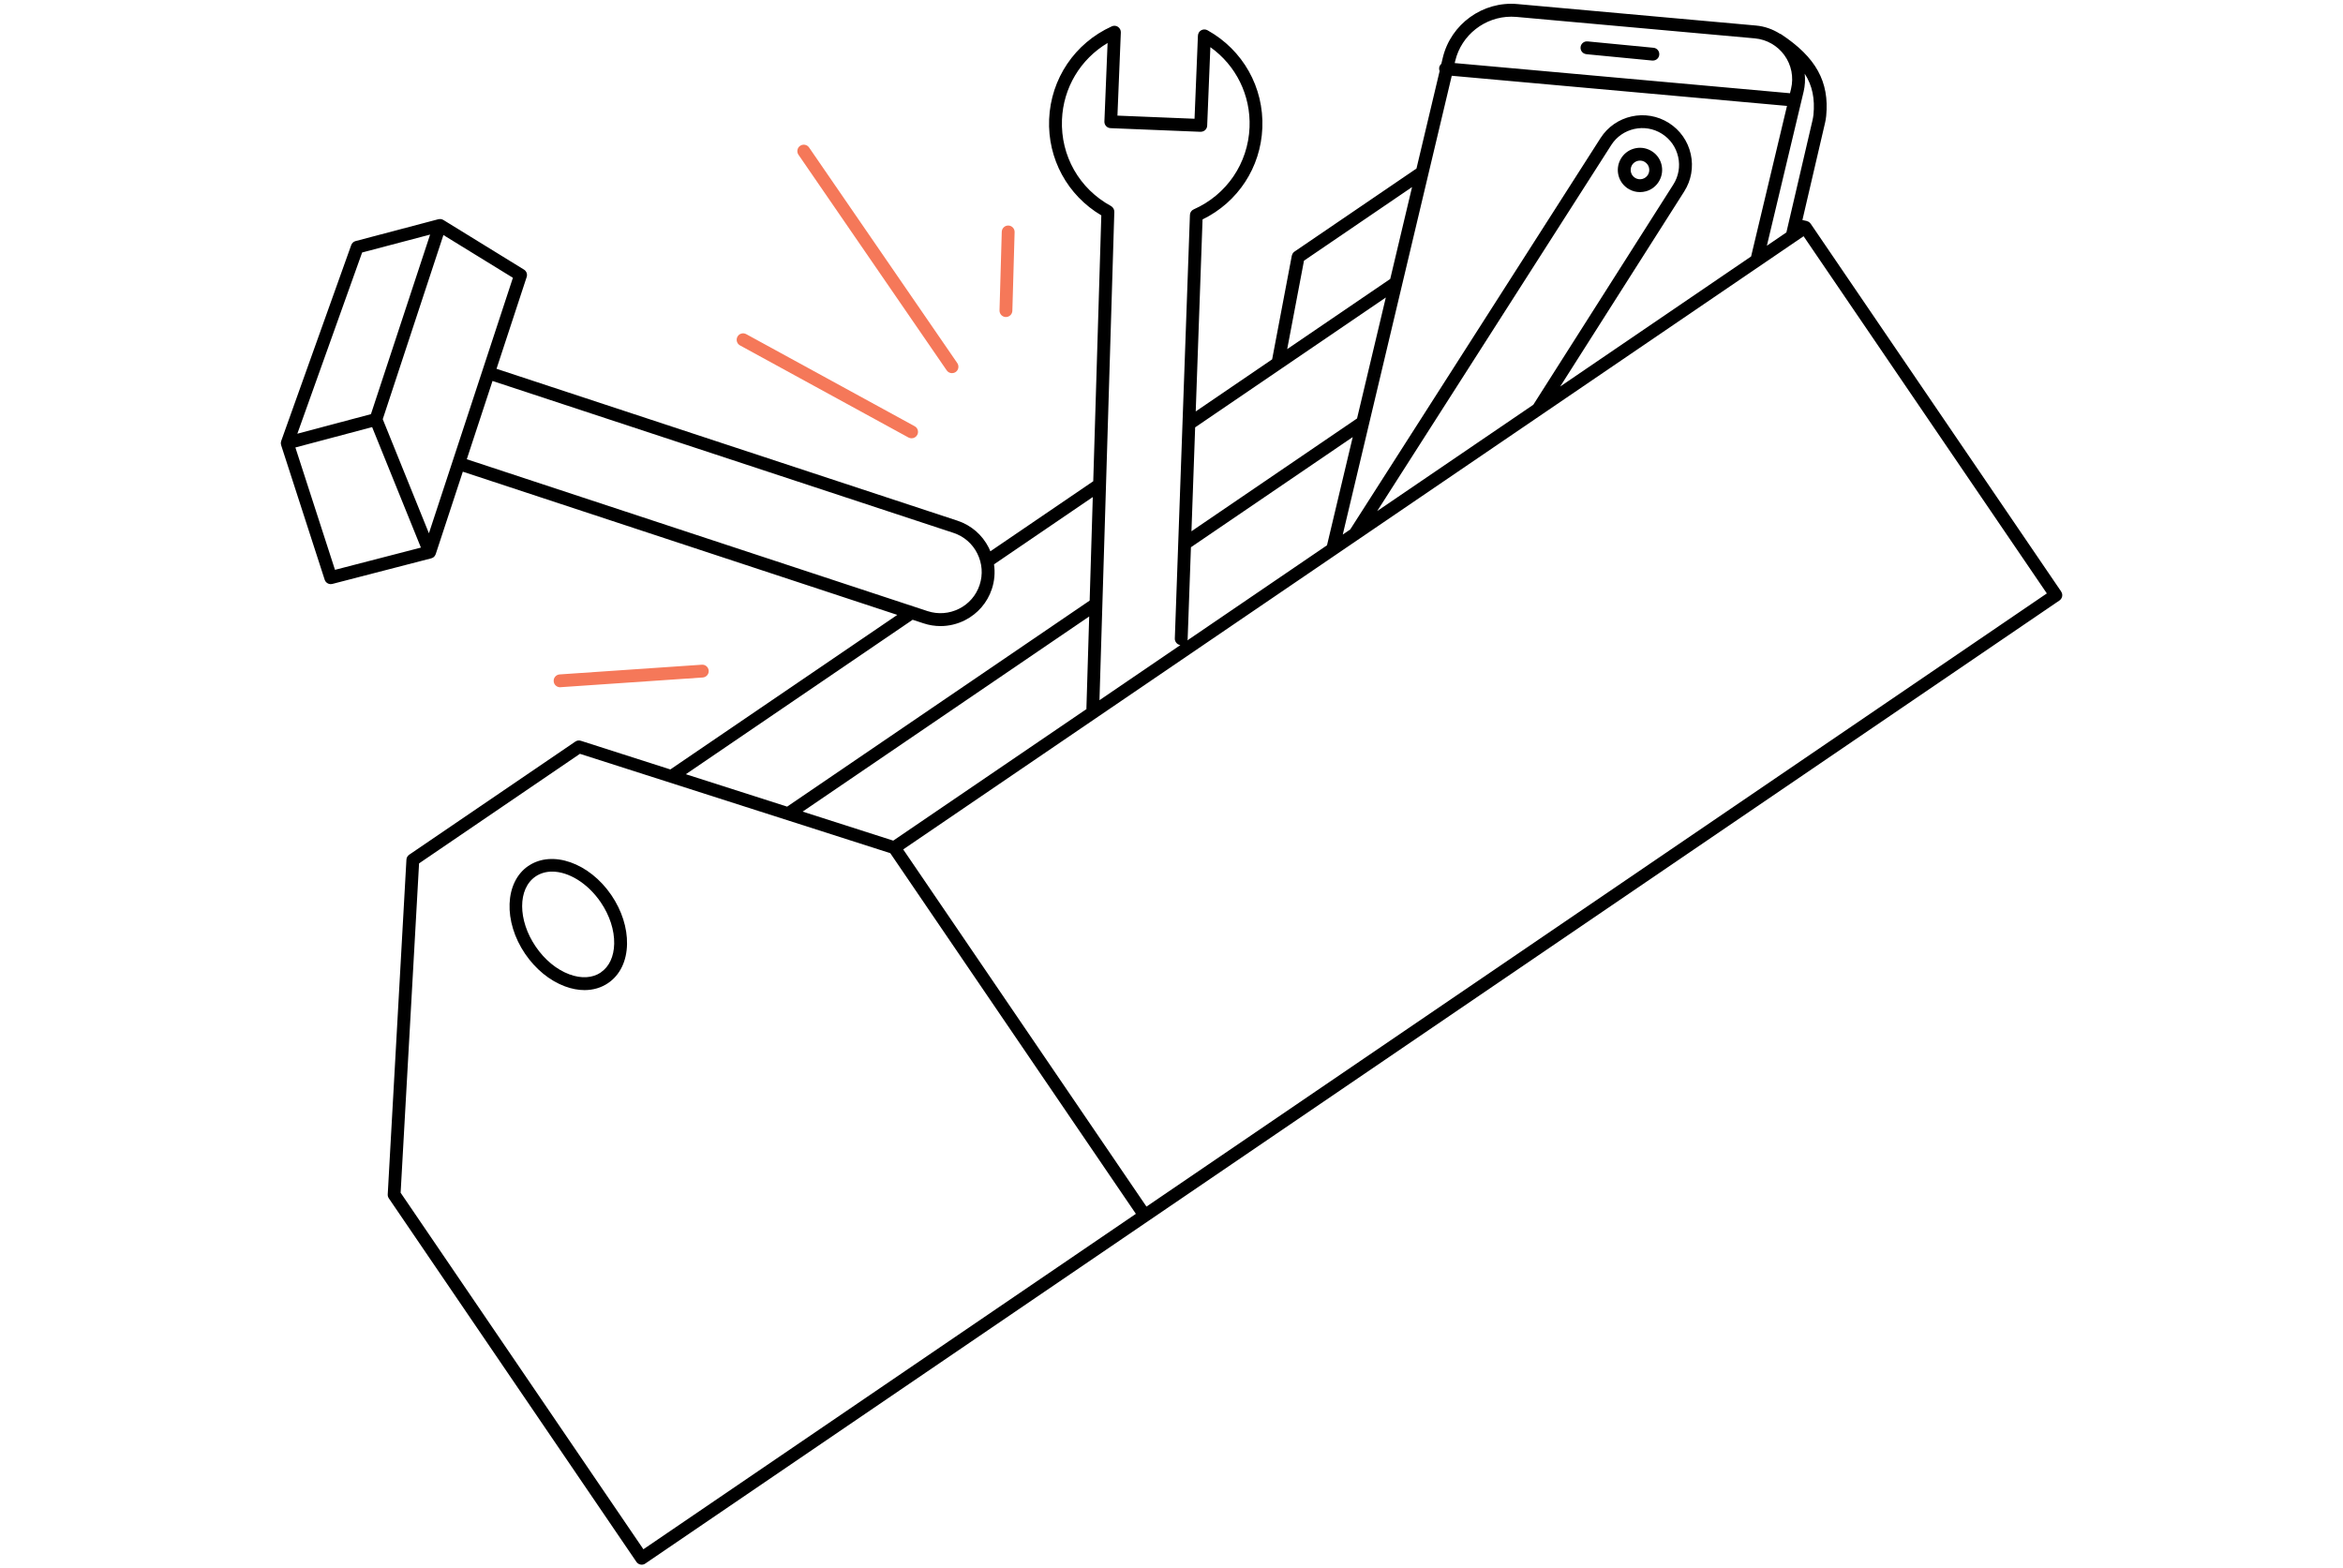<?xml version="1.0" encoding="UTF-8"?>
<svg id="Ebene_1" data-name="Ebene 1" xmlns="http://www.w3.org/2000/svg" viewBox="0 0 456.17 305.34">
  <defs>
    <style>
      .cls-1 {
        fill: none;
      }

      .cls-2 {
        fill: #f57859;
      }
    </style>
  </defs>
  <polygon class="cls-1" points="274.92 36.42 253.88 50.75 250.61 67.97 270.67 54.31 274.92 36.42"/>
  <path class="cls-1" d="m156.27,158.01l17.64,5.65,37.63-25.62c0-.05-.03-.1-.02-.15l.54-17.87-55.79,37.99Z"/>
  <polygon class="cls-1" points="264.22 81.47 269.81 57.92 232.7 83.2 231.98 103.43 264.22 81.47"/>
  <path class="cls-1" d="m231.23,124.42c0,.09-.04.17-.06.25l27.19-18.52,5.01-21.07-31.5,21.45-.64,17.89Z"/>
  <path class="cls-1" d="m229.81,125.59c-.33-.05-.61-.21-.8-.46l-9.43,7.42,10.23-6.97Z"/>
  <polygon class="cls-1" points="83.74 45.67 70.5 49.16 57.89 84.43 72.22 80.62 83.74 45.67"/>
  <path class="cls-1" d="m107.5,169.7c-1.18,0-2.28.3-3.23.95-3.49,2.38-3.48,8.5.03,13.65,1.74,2.56,4.07,4.47,6.55,5.4,2.33.87,4.51.74,6.14-.37,1.62-1.1,2.54-3.08,2.59-5.57.05-2.65-.88-5.52-2.62-8.07-2.56-3.76-6.28-5.97-9.46-5.97Z"/>
  <path class="cls-1" d="m212.15,116.93l.61-20.16-19.23,13.1c.23,1.59.1,3.22-.42,4.79-.88,2.67-2.75,4.84-5.26,6.1-1.49.75-3.1,1.13-4.73,1.13-1.11,0-2.22-.18-3.3-.53l-2.13-.7-44.16,30.07,19.72,6.31,58.9-40.11Z"/>
  <polygon class="cls-1" points="72.45 83.15 57.51 87.12 65.22 110.94 81.95 106.61 72.45 83.15"/>
  <path class="cls-1" d="m112.91,146.75l-31.32,21.33-3.59,64.12,47.26,69.4,95.88-65.3-47.82-70.22-60.42-19.34Zm5.49,44.64c-1.34.91-2.91,1.37-4.6,1.37-1.22,0-2.51-.24-3.81-.73-2.97-1.1-5.72-3.35-7.75-6.33-4.28-6.29-4-13.97.63-17.12,4.63-3.15,11.88-.6,16.16,5.68,2.03,2.98,3.12,6.37,3.05,9.53-.06,3.32-1.37,6.02-3.68,7.59Z"/>
  <path class="cls-2" d="m144.08,67.25l32.8,17.93c.19.1.4.15.6.15.44,0,.87-.23,1.1-.65.33-.61.11-1.37-.5-1.7l-32.8-17.93c-.61-.33-1.37-.11-1.7.5-.33.61-.11,1.37.5,1.7Z"/>
  <path class="cls-2" d="m184.32,72.11c.24.35.63.54,1.03.54.24,0,.49-.07.71-.22.57-.39.71-1.17.32-1.74l-28.86-41.98c-.39-.57-1.17-.71-1.74-.32-.57.39-.71,1.17-.32,1.74l28.86,41.98Z"/>
  <path class="cls-2" d="m195.81,61.72s.02,0,.04,0c.67,0,1.23-.54,1.25-1.21l.44-15.31c.02-.69-.52-1.27-1.21-1.29-.68-.03-1.27.52-1.29,1.21l-.44,15.31c-.02.69.52,1.27,1.21,1.29Z"/>
  <path class="cls-2" d="m109.13,133.79l27.69-1.89c.69-.05,1.21-.64,1.16-1.33-.05-.69-.65-1.21-1.33-1.16l-27.69,1.89c-.69.05-1.21.64-1.16,1.33.04.66.59,1.17,1.25,1.17.03,0,.06,0,.09,0Z"/>
  <path d="m308.85,10.55l12.84,1.24s.08,0,.12,0c.64,0,1.18-.48,1.24-1.13.07-.69-.44-1.3-1.12-1.36l-12.84-1.24c-.68-.07-1.3.44-1.36,1.12-.07.69.44,1.3,1.12,1.36Z"/>
  <path d="m317.19,36.85c.65.37,1.37.55,2.1.55.39,0,.79-.05,1.18-.16,1.11-.31,2.03-1.04,2.59-2.05h0c.56-1.01.7-2.17.39-3.28s-1.04-2.03-2.05-2.59c-2.08-1.16-4.71-.42-5.87,1.66-.56,1.01-.7,2.17-.39,3.28s1.04,2.03,2.05,2.59Zm.36-3.27c-.13-.47-.07-.96.16-1.38.33-.59.95-.93,1.59-.93.3,0,.6.07.88.23.42.24.73.62.86,1.09s.07.96-.16,1.38c-.24.42-.62.73-1.09.86-.47.13-.96.07-1.38-.16-.42-.24-.73-.62-.86-1.09Z"/>
  <path d="m401.29,115.15l-48.77-71.61s-.08-.08-.12-.12c-.07-.08-.13-.16-.22-.21-.08-.06-.18-.08-.27-.12-.06-.02-.1-.06-.16-.07l-.83-.18,4.4-18.89c.08-.37.19-.86.23-1.37.64-6.67-1.99-11.44-8.82-15.94-.06-.04-.14-.05-.21-.08-1.39-.88-2.97-1.44-4.65-1.59h0l-46.44-4.18c-6.73-.61-12.97,3.9-14.53,10.46l-.28,1.18c-.24.2-.4.49-.43.83-.02.2.03.39.1.57l-4.51,18.98-23.73,16.16c-.14.09-.26.21-.35.35-.08.13-.14.27-.17.41,0,.01-.01.02-.02.04l-3.83,20.19s0,0,0,0l-14.88,10.14,1.33-37.38c6.89-3.36,11.33-10.12,11.64-17.82.32-7.89-3.77-15.17-10.68-19.01-.38-.21-.84-.21-1.22,0-.38.21-.62.61-.64,1.04l-.66,16.19-15.01-.61.66-16.19c.02-.43-.19-.84-.55-1.09s-.82-.28-1.21-.1c-7.2,3.26-11.87,10.19-12.2,18.08-.31,7.71,3.56,14.81,10.16,18.72l-1.57,51.76-20.03,13.64c-.1-.23-.19-.47-.31-.7-1.27-2.51-3.43-4.38-6.1-5.26l-89.74-29.57,5.87-17.87c.18-.55-.04-1.15-.53-1.45l-15.71-9.67s0,0-.01,0c-.01,0-.03-.01-.04-.02-.12-.07-.25-.11-.38-.13-.02,0-.04-.01-.06-.01-.14-.02-.29,0-.43.03-.01,0-.03,0-.04,0l-16.1,4.25c-.4.1-.72.4-.86.79l-13.63,38.13c-.03.09-.05.18-.06.27,0,.02,0,.03-.01.05-.01.15,0,.29.05.43,0,.02,0,.03,0,.05l8.48,26.2c.17.53.66.87,1.19.87.1,0,.21-.01.31-.04l19.25-4.98s.03-.02.04-.02c.14-.04.28-.1.4-.19.01,0,.02-.02.03-.03.1-.08.19-.18.26-.29.03-.04.04-.08.06-.13.03-.05.06-.1.08-.15l5.28-16.06,84.59,27.88-44.19,30.09-17.42-5.58c-.37-.12-.77-.06-1.08.16l-32.34,22.02c-.32.22-.52.58-.54.96l-3.64,65.16c-.02.27.06.55.21.77l48.21,70.79c.19.27.47.46.8.52.08.01.16.02.23.02.25,0,.49-.07.7-.22l97.95-66.7,177.37-120.79c.27-.19.46-.47.53-.8.06-.33,0-.66-.2-.94ZM216.3,40.11c-6.17-3.36-9.82-9.79-9.54-16.8.25-6.24,3.6-11.79,8.88-14.94l-.62,15.28c-.03.69.51,1.27,1.2,1.3l17.51.71c.32,0,.65-.11.9-.33.24-.22.39-.54.4-.87l.62-15.28c5,3.56,7.88,9.37,7.63,15.61-.29,7.01-4.45,13.13-10.87,15.97-.44.19-.73.62-.74,1.1l-2.94,82.46c-.01.31.1.58.28.81.19.25.47.41.8.46l-10.23,6.97-5.52,3.76,2.89-95.07c.01-.47-.24-.91-.65-1.14ZM295.21,3.29l46.44,4.18c2.31.21,4.42,1.41,5.77,3.29,1.36,1.88,1.83,4.26,1.29,6.52l-.21.87-65.28-5.87.11-.44c1.2-5.04,5.79-8.59,10.9-8.59.33,0,.65.01.98.04Zm57.86,19.07c-.04.37-.12.75-.18,1.04l-5.09,21.85-3.8,2.59,7.15-29.97c.28-1.17.34-2.36.22-3.52,1.5,2.33,2,4.88,1.7,8.02Zm-39.37,5.88c2.12-3.32,6.55-4.3,9.88-2.19,1.62,1.03,2.73,2.62,3.15,4.49s.08,3.79-.95,5.4l-27.25,42.86-30.4,20.7,45.58-71.27Zm34.22-7.62l-6.99,29.31-37.17,25.32,24.14-37.96c1.39-2.18,1.84-4.77,1.28-7.29-.56-2.52-2.07-4.67-4.25-6.06-4.49-2.85-10.46-1.53-13.32,2.95l-48.73,76.19-1.45.99,21.22-89.32,65.28,5.87Zm-89.56,85.54l-27.19,18.52c.02-.08.06-.16.06-.25l.64-17.89,31.5-21.45-5.01,21.07Zm-46.82,31.88l-37.63,25.62-17.64-5.65,55.79-37.99-.54,17.87c0,.05.02.1.02.15Zm11.67,96.87l-47.36-69.54,175.3-119.38,47.36,69.54-175.3,119.38Zm30.67-184.16l21.04-14.33-4.25,17.89-20.06,13.66,3.27-17.22Zm15.93,7.17l-5.6,23.55-32.24,21.96.72-20.23,37.12-25.28Zm-186.3,45.91l-8.99-22.22,11.81-35.85,13.53,8.32-16.35,49.74Zm12.38-29.66l89.73,29.57c2.04.67,3.69,2.09,4.65,4.01s1.13,4.09.46,6.12c-.67,2.04-2.09,3.69-4.01,4.65-1.92.96-4.09,1.12-6.12.46l-89.72-29.57,5.01-15.24Zm-25.39-25.01l13.24-3.49-11.52,34.96-14.33,3.81,12.61-35.27Zm-12.99,37.96l14.94-3.97,9.5,23.46-16.73,4.33-7.71-23.82Zm120.18,33.54l2.13.7c1.08.36,2.2.53,3.3.53,1.62,0,3.24-.38,4.73-1.13,2.51-1.27,4.38-3.43,5.26-6.1.52-1.57.65-3.2.42-4.79l19.23-13.1-.61,20.16-58.9,40.11-19.72-6.31,44.16-30.07Zm-52.43,180.95l-47.26-69.4,3.59-64.12,31.32-21.33,60.42,19.34,47.82,70.22-95.88,65.3Z"/>
  <path d="m102.87,168.58c-4.63,3.15-4.91,10.83-.63,17.12,2.03,2.98,4.78,5.23,7.75,6.33,1.31.49,2.59.73,3.81.73,1.69,0,3.26-.46,4.6-1.37,2.31-1.57,3.62-4.27,3.68-7.59.06-3.16-1.02-6.55-3.05-9.53-4.28-6.29-11.53-8.84-16.16-5.68Zm14.12,20.74c-1.62,1.1-3.8,1.24-6.14.37-2.48-.92-4.81-2.84-6.55-5.4-3.51-5.15-3.52-11.27-.03-13.65.94-.64,2.05-.95,3.23-.95,3.18,0,6.9,2.22,9.46,5.97,1.74,2.56,2.67,5.42,2.62,8.07-.05,2.49-.97,4.47-2.59,5.57Z"/>
</svg>